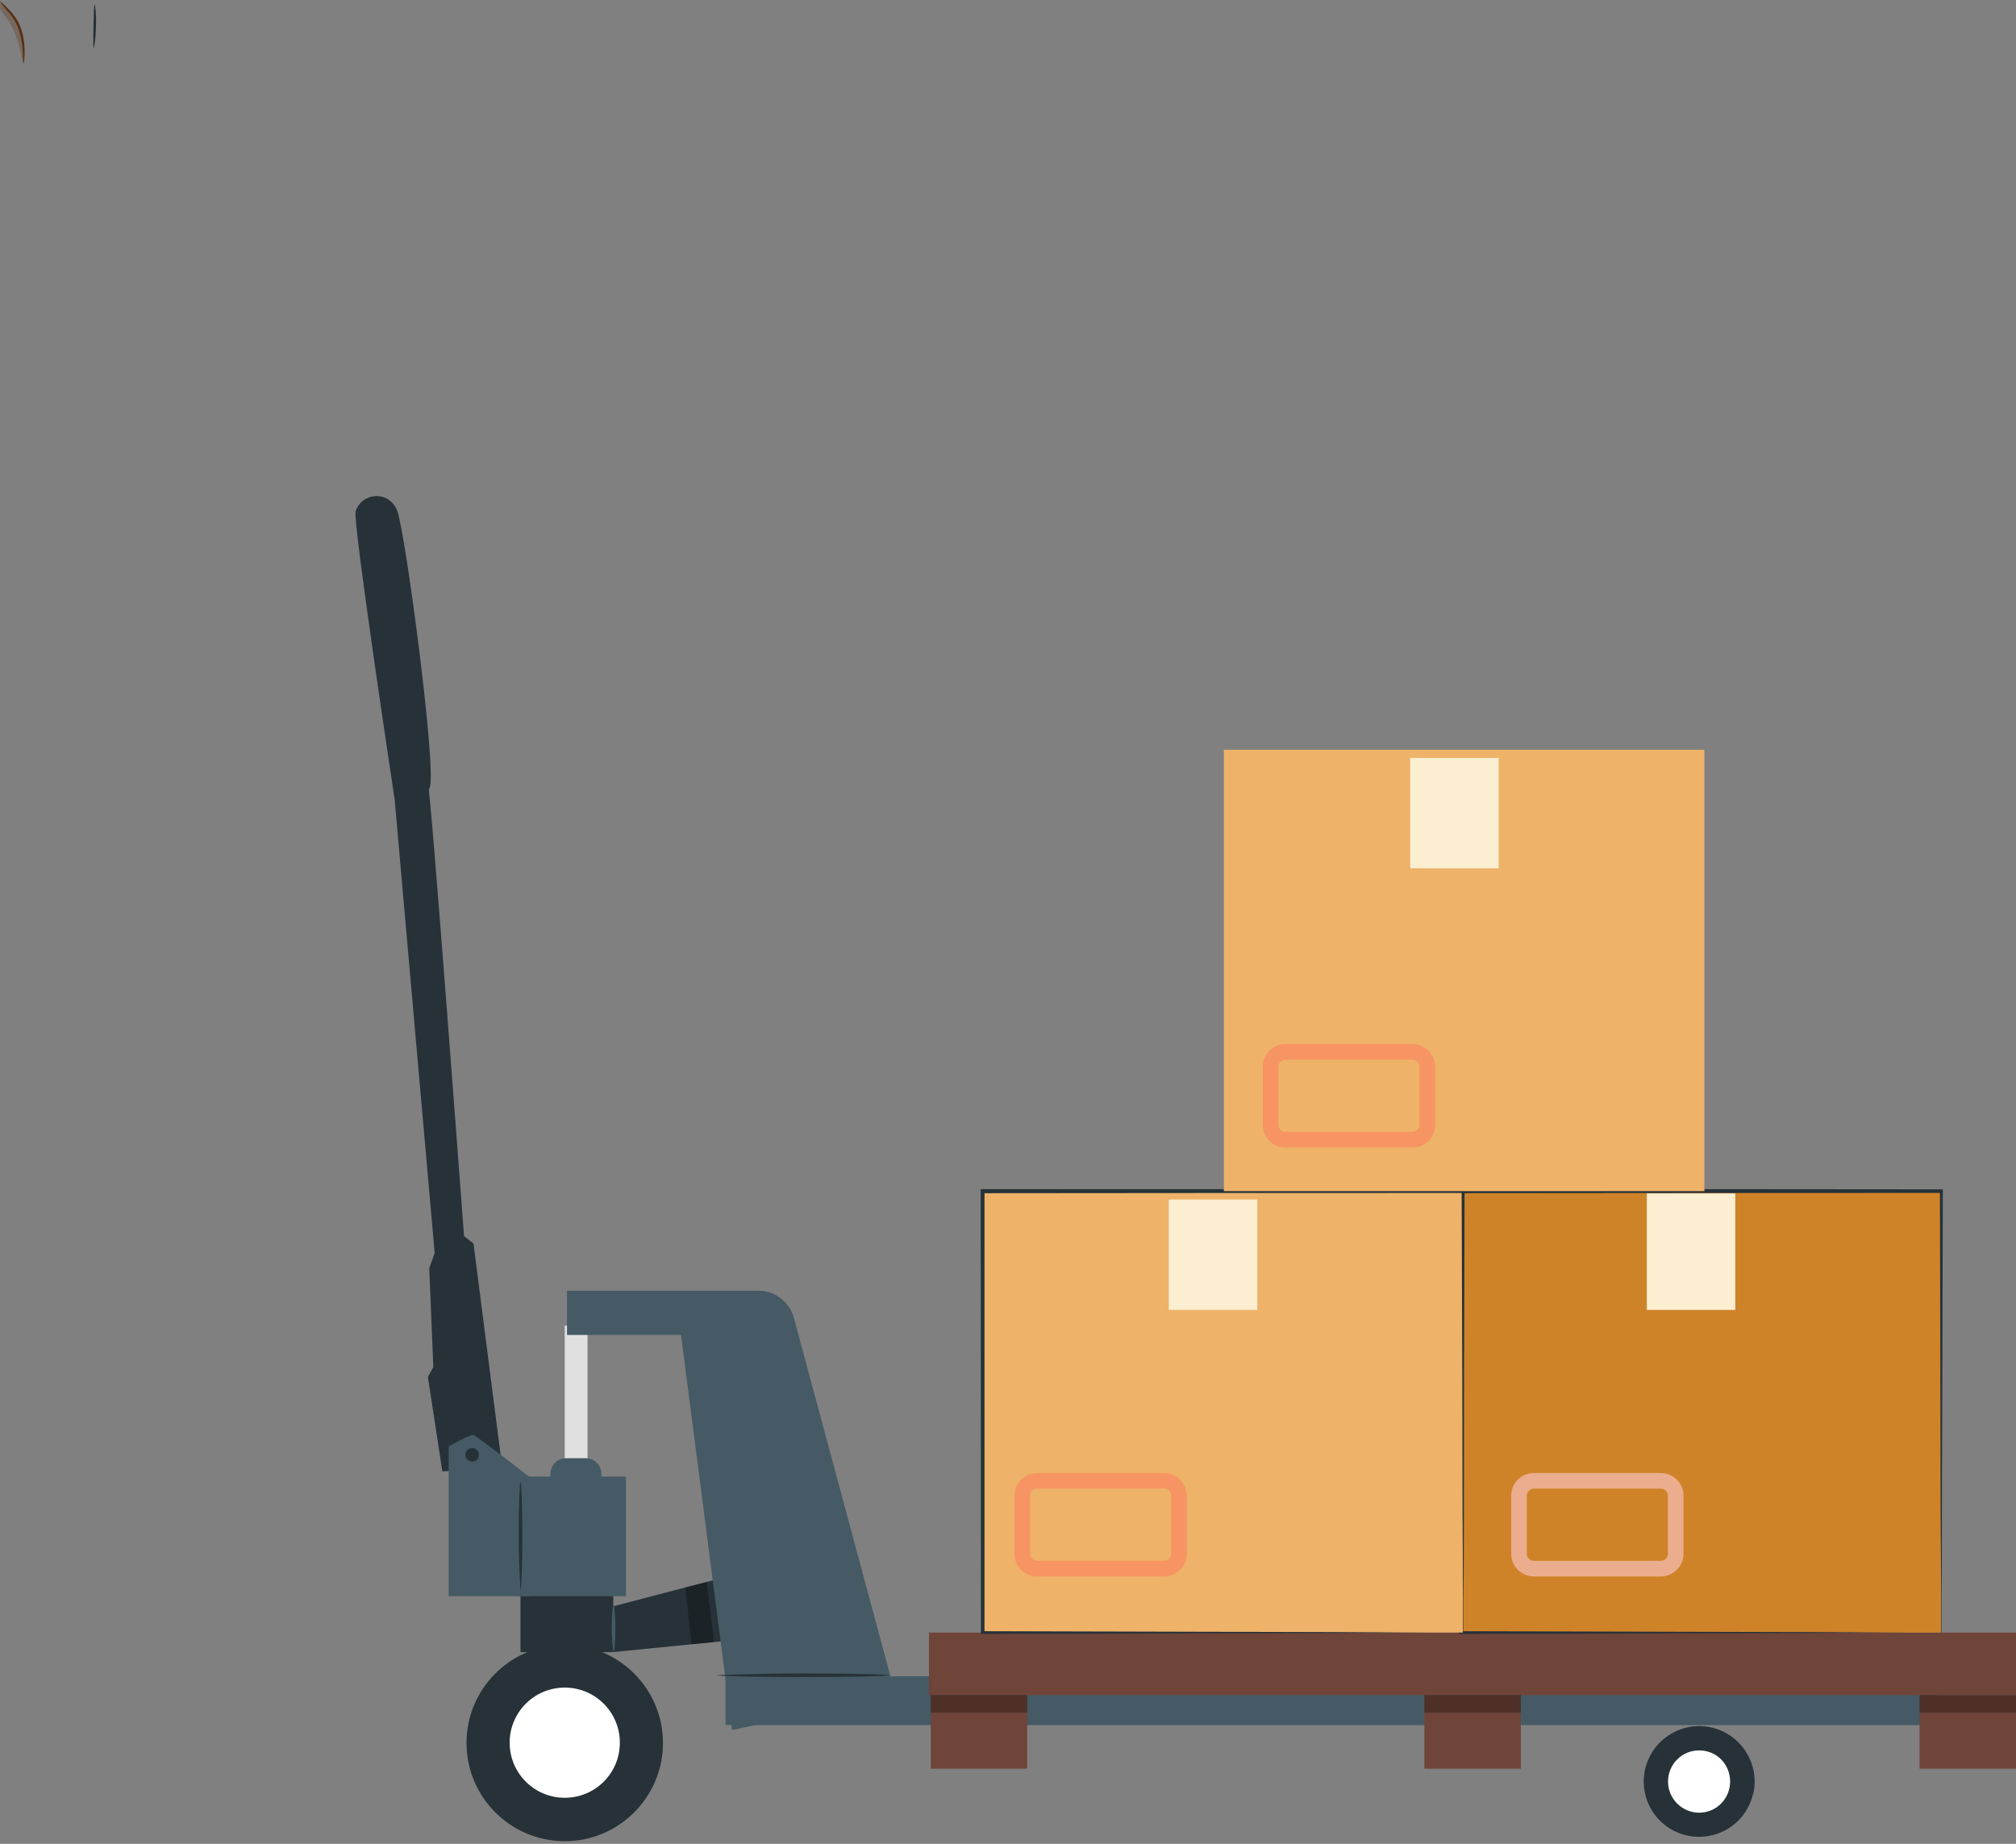 <svg width="129" height="118" viewBox="0 0 129 118" fill="none" xmlns="http://www.w3.org/2000/svg">
<rect x="0" y="0" width="129" height="118" fill="#808080" stroke="none"/>
<path d="M112.181 114.838C112.629 112.931 111.459 111.024 109.552 110.561C107.645 110.113 105.737 111.284 105.275 113.191C104.827 115.098 105.997 117.005 107.905 117.453C109.812 117.901 111.719 116.731 112.167 114.824L112.181 114.838Z" fill="#263238"/>
<path d="M110.707 114.012C110.707 115.111 109.826 116.006 108.728 116.006C107.63 116.006 106.734 115.111 106.734 114.012C106.734 112.914 107.615 112.019 108.728 112.019C109.84 112.019 110.707 112.9 110.707 114.012Z" fill="white"/>
<path d="M46.38 100.948C46.048 101.006 39.242 102.798 39.242 102.798V101.873H33.304V105.731H39.184L46.785 104.979L46.38 100.948Z" fill="#263238"/>
<path d="M36.136 93.481H37.596V84.841H36.136V93.481Z" fill="#E0E0E0"/>
<path d="M32.163 93.931C31.99 93.931 28.305 94.162 28.305 94.162L27.38 88.122L27.727 87.487L27.467 81.158L27.814 80.19L25.141 49.891C25.141 49.891 27.221 50.136 27.38 50.136C27.539 50.136 29.692 79.106 29.692 79.106L30.299 79.583L32.134 93.902L32.163 93.931Z" fill="#263238"/>
<path d="M46.424 110.398H123.913V107.277H46.424V110.398Z" fill="#455A64"/>
<path d="M57.305 108.492L50.803 84.348C50.528 83.322 49.589 82.6 48.534 82.6H36.282V85.432H43.578L46.844 110.717L57.305 108.478V108.492Z" fill="#455A64"/>
<path d="M33.117 102.153H40.052V94.495H33.117V102.153Z" fill="#455A64"/>
<path d="M38.492 95.011H35.226V94.303C35.226 93.754 35.674 93.32 36.209 93.32H37.495C38.044 93.32 38.477 93.768 38.477 94.303V95.011H38.492Z" fill="#455A64"/>
<path d="M34.995 95.388C34.995 95.388 30.516 91.877 30.285 91.834C30.054 91.79 28.71 92.571 28.71 92.571V102.15H33.926L34.981 95.388H34.995Z" fill="#455A64"/>
<path d="M30.646 93.105C30.646 93.351 30.458 93.539 30.213 93.539C29.967 93.539 29.779 93.337 29.779 93.105C29.779 92.874 29.967 92.672 30.213 92.672C30.458 92.672 30.646 92.874 30.646 93.105Z" fill="#263238"/>
<path d="M33.305 101.758C33.305 101.758 33.19 100.212 33.19 98.319C33.19 96.426 33.247 94.88 33.305 94.88C33.363 94.88 33.421 96.426 33.421 98.319C33.421 100.212 33.363 101.758 33.305 101.758Z" fill="#263238"/>
<path d="M39.258 105.735C39.258 105.735 39.143 105.056 39.143 104.218C39.143 103.38 39.201 102.701 39.258 102.701C39.316 102.701 39.374 103.38 39.374 104.218C39.374 105.056 39.316 105.735 39.258 105.735Z" fill="#455A64"/>
<g opacity="0.3">
<path d="M43.853 101.587C43.867 101.746 44.243 105.228 44.243 105.228L45.702 105.084L45.211 101.24L43.853 101.587Z" fill="black"/>
</g>
<path d="M45.861 107.21C45.861 107.21 48.317 107.095 51.351 107.095C54.386 107.095 56.842 107.153 56.842 107.21C56.842 107.268 54.386 107.326 51.351 107.326C48.317 107.326 45.861 107.268 45.861 107.21Z" fill="#263238"/>
<path d="M36.136 117.829C39.604 117.829 42.422 115.012 42.422 111.544C42.422 108.076 39.604 105.259 36.136 105.259C32.669 105.259 29.851 108.076 29.851 111.544C29.851 115.012 32.669 117.829 36.136 117.829Z" fill="#263238"/>
<path d="M36.137 115.051C38.088 115.051 39.663 113.476 39.663 111.526C39.663 109.575 38.088 108 36.137 108C34.187 108 32.612 109.575 32.612 111.526C32.612 113.476 34.187 115.051 36.137 115.051Z" fill="white"/>
<path d="M129 104.479H59.443V108.481H129V104.479Z" fill="#6F4439"/>
<path d="M65.728 108.478H59.559V113.188H65.728V108.478Z" fill="#6F4439"/>
<g opacity="0.3">
<path d="M65.728 108.478H59.559V109.605H65.728V108.478Z" fill="black"/>
</g>
<path d="M97.314 108.478H91.144V113.188H97.314V108.478Z" fill="#6F4439"/>
<g opacity="0.3">
<path d="M97.314 108.478H91.144V109.605H97.314V108.478Z" fill="black"/>
</g>
<path d="M129 108.478H122.83V113.188H129V108.478Z" fill="#6F4439"/>
<g opacity="0.3">
<path d="M129 108.478H122.83V109.605H129V108.478Z" fill="black"/>
</g>
<path d="M124.202 76.228H93.455V104.476H124.202V76.228Z" fill="#CF8328"/>
<path d="M124.203 104.477C124.203 104.477 124.203 104.289 124.203 103.957C124.203 103.625 124.203 103.105 124.203 102.44C124.203 101.111 124.203 99.16 124.174 96.704C124.174 91.762 124.145 84.726 124.131 76.244L124.232 76.345C115.36 76.345 104.784 76.345 93.484 76.36L93.6 76.244C93.6 86.532 93.6 96.212 93.6 104.492L93.499 104.391C102.674 104.419 110.346 104.434 115.736 104.448C118.423 104.463 120.547 104.477 122.007 104.477C122.729 104.477 123.278 104.477 123.668 104.477C123.856 104.477 123.986 104.477 124.102 104.477C124.001 104.477 123.856 104.477 123.683 104.477C123.307 104.477 122.758 104.477 122.035 104.477C120.576 104.477 118.467 104.492 115.779 104.506C110.375 104.521 102.674 104.535 93.47 104.564H93.369V104.463C93.369 96.183 93.369 86.503 93.355 76.215V76.1H93.47C104.784 76.1 115.346 76.1 124.217 76.114H124.318V76.215C124.29 84.711 124.275 91.791 124.261 96.747C124.261 99.203 124.246 101.14 124.232 102.469C124.232 103.119 124.232 103.61 124.232 103.971C124.232 104.304 124.232 104.477 124.232 104.477H124.203Z" fill="#263238"/>
<path d="M111.04 76.374H105.376V83.83H111.04V76.374Z" fill="#FBEED1"/>
<path d="M93.614 76.228H62.867V104.476H93.614V76.228Z" fill="#EEB268"/>
<path d="M93.614 104.477C93.614 104.477 93.614 104.289 93.614 103.957C93.614 103.625 93.614 103.105 93.614 102.44C93.614 101.111 93.6 99.16 93.585 96.704C93.585 91.762 93.556 84.726 93.528 76.244L93.629 76.345C84.757 76.345 74.18 76.345 62.882 76.36L62.997 76.244C62.997 86.532 62.997 96.212 62.997 104.492L62.896 104.391C72.071 104.419 79.743 104.434 85.133 104.448C87.835 104.463 89.944 104.477 91.404 104.477C92.126 104.477 92.675 104.477 93.065 104.477C93.253 104.477 93.397 104.477 93.499 104.477C93.397 104.477 93.253 104.477 93.08 104.477C92.704 104.477 92.155 104.477 91.433 104.477C89.973 104.477 87.864 104.492 85.176 104.506C79.772 104.521 72.071 104.535 62.867 104.564H62.766V104.463C62.766 96.183 62.766 86.503 62.752 76.215V76.1H62.867C74.166 76.1 84.743 76.1 93.614 76.114H93.715V76.215C93.686 84.711 93.672 91.791 93.672 96.747C93.672 99.203 93.658 101.14 93.643 102.469C93.643 103.119 93.643 103.61 93.643 103.971C93.643 104.304 93.643 104.477 93.643 104.477H93.614Z" fill="#263238"/>
<path d="M80.452 76.764H74.788V83.829H80.452V76.764Z" fill="#FBEED1"/>
<path d="M109.06 47.982H78.313V76.23H109.06V47.982Z" fill="#EEB268"/>
<path d="M95.898 48.503H90.234V55.568H95.898V48.503Z" fill="#FBEED1"/>
<path d="M25.242 51.088C25.242 51.088 22.554 33.33 22.756 32.723C23.147 31.495 24.924 31.351 25.43 32.723C25.935 34.096 27.958 49.195 27.496 50.408C27.048 51.622 25.242 51.088 25.242 51.088Z" fill="#263238"/>
<g opacity="0.3">
<path d="M0.029 0.098C0.448 0.56 1.156 1.369 1.286 2.048C1.43 2.727 1.459 3.45 1.503 4.158C1.026 1.846 0.694 1.528 0 0.574L0.029 0.098Z" fill="#5A3012"/>
</g>
<path d="M0.029 0.098C0.029 0.098 0.231 0.257 0.506 0.546C0.78 0.835 1.17 1.254 1.358 1.86C1.546 2.453 1.589 3.016 1.575 3.406C1.575 3.811 1.517 4.057 1.503 4.057C1.474 4.057 1.488 3.811 1.459 3.406C1.445 3.016 1.387 2.467 1.199 1.904C1.026 1.34 0.665 0.921 0.405 0.618C0.144 0.314 -3.18466e-05 0.112 0.014 0.098H0.029Z" fill="#5A3012"/>
<path d="M5.982 3.105C5.982 3.105 5.953 2.469 5.982 1.703C5.996 0.938 6.011 0.316 6.054 0.302C6.097 0.302 6.17 0.923 6.141 1.703C6.126 2.484 6.025 3.105 5.982 3.09V3.105Z" fill="#263238"/>
<path d="M74.485 94.767H66.365C65.844 94.767 65.411 95.186 65.411 95.72V99.434C65.411 99.954 65.83 100.387 66.365 100.387H74.485C75.005 100.387 75.438 99.968 75.438 99.434V95.72C75.438 95.2 75.019 94.767 74.485 94.767Z" stroke="#F69563" stroke-miterlimit="10"/>
<path d="M90.377 67.315H82.257C81.737 67.315 81.303 67.734 81.303 68.269V71.982C81.303 72.503 81.722 72.936 82.257 72.936H90.377C90.897 72.936 91.331 72.517 91.331 71.982V68.269C91.331 67.749 90.912 67.315 90.377 67.315Z" stroke="#F69563" stroke-miterlimit="10"/>
<path d="M106.271 94.767H98.151C97.631 94.767 97.198 95.186 97.198 95.72V99.434C97.198 99.954 97.617 100.387 98.151 100.387H106.271C106.792 100.387 107.225 99.968 107.225 99.434V95.72C107.225 95.2 106.806 94.767 106.271 94.767Z" stroke="#EBAD8D" stroke-miterlimit="10"/>
</svg>

